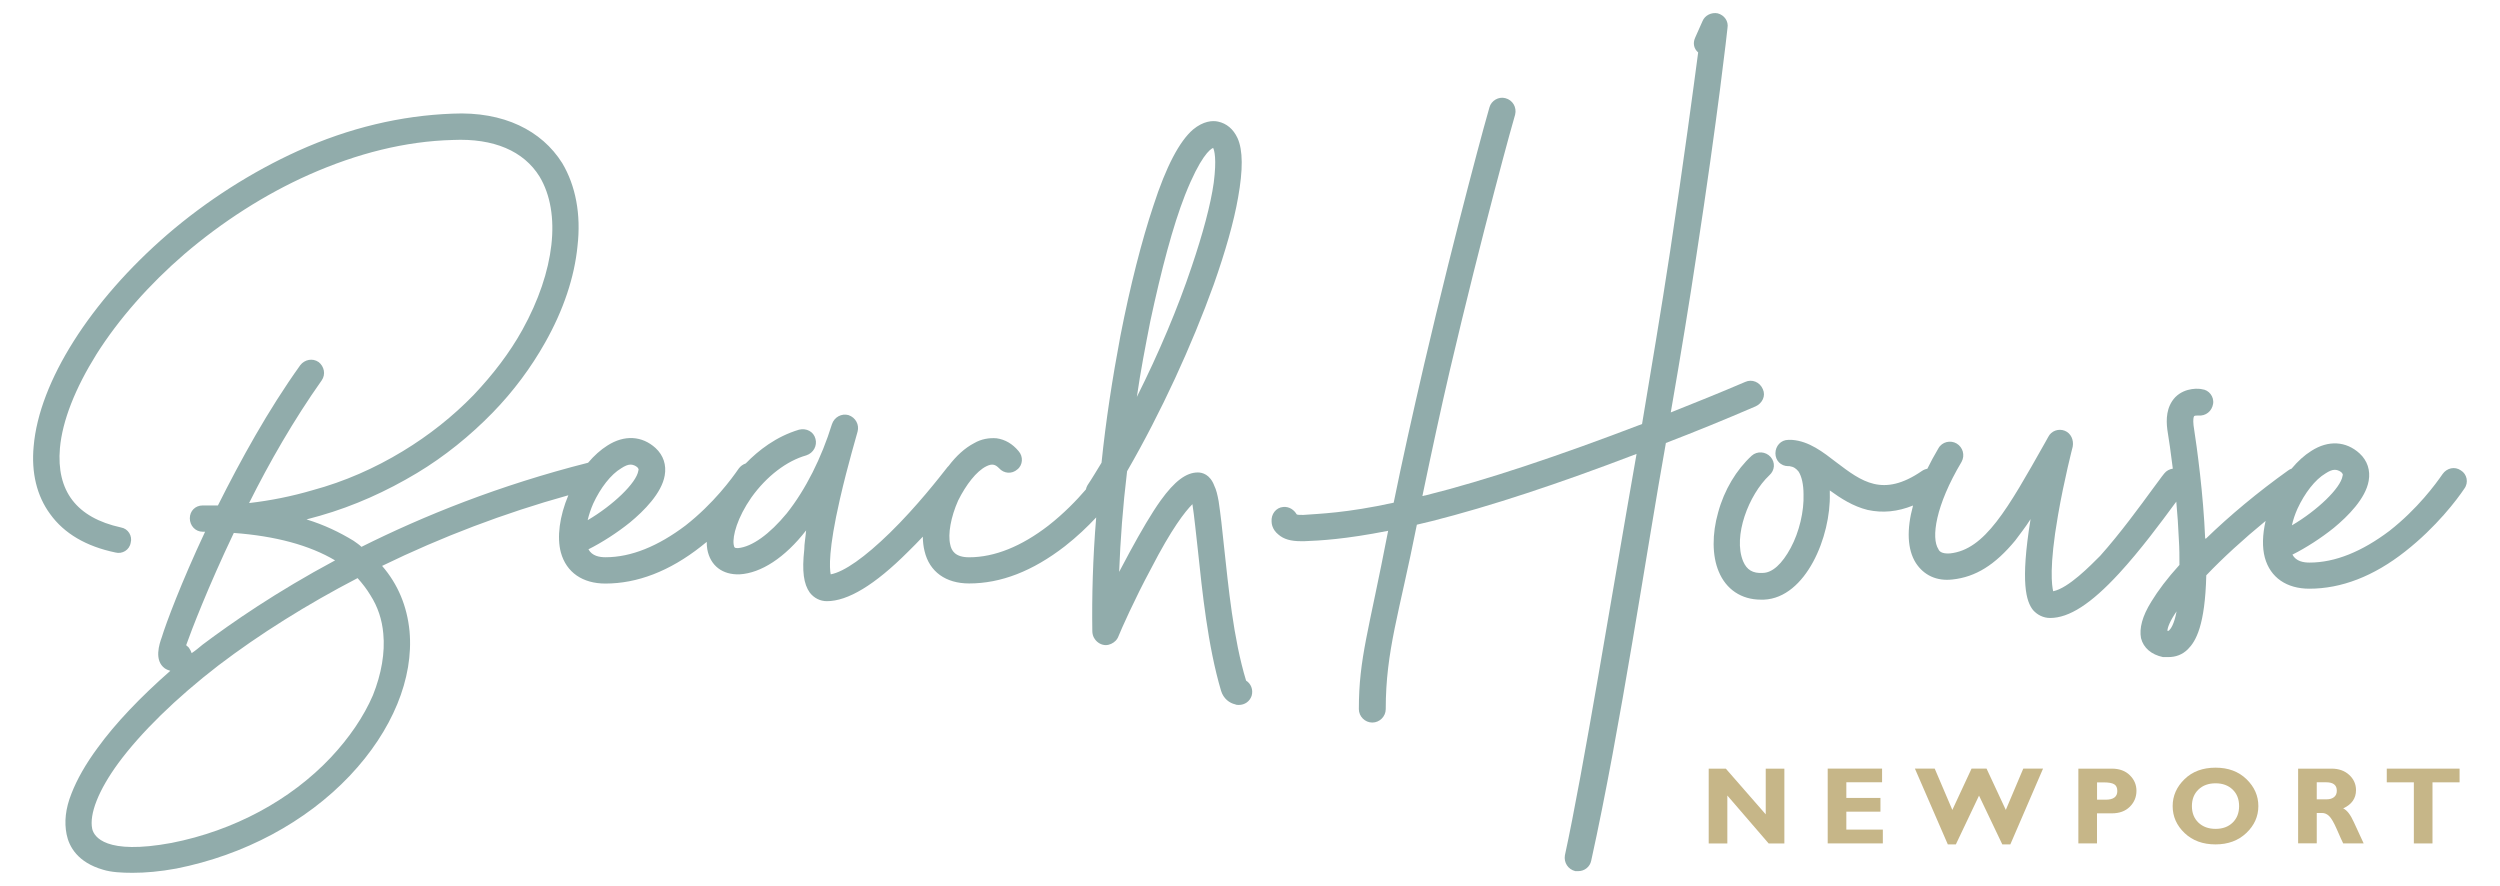<?xml version="1.0" encoding="utf-8"?>
<!-- Generator: Adobe Illustrator 25.2.3, SVG Export Plug-In . SVG Version: 6.00 Build 0)  -->
<!DOCTYPE svg PUBLIC "-//W3C//DTD SVG 1.1//EN" "http://www.w3.org/Graphics/SVG/1.1/DTD/svg11.dtd">
<svg version="1.1" id="Layer_1" xmlns:x="http://ns.adobe.com/Extensibility/1.0/" xmlns:i="http://ns.adobe.com/AdobeIllustrator/10.0/" xmlns:graph="http://ns.adobe.com/Graphs/1.0/"
	 xmlns="http://www.w3.org/2000/svg" xmlns:xlink="http://www.w3.org/1999/xlink" x="0px" y="0px" viewBox="0 0 491 174"
	 style="enable-background:new 0 0 491 174;" xml:space="preserve">
<style type="text/css">
	.st0{fill:#C6B688;}
	.st1{fill:#91ACAB;}
</style>
<g>
	<g>
		<g>
			<path class="st0" d="M350.45,150.96v14.69h-3.09l-8.11-9.41v9.41h-3.66v-14.69h3.36l7.84,8.98v-8.98H350.45z"/>
			<path class="st0" d="M369.79,162.95v2.69h-10.83v-14.69h10.68v2.69h-7.02v3.08h6.7v2.69h-6.7v3.53H369.79z"/>
			<path class="st0" d="M388.68,156.26l-4.55,9.58h-1.58l-6.46-14.88h3.89l3.46,8.11l3.77-8.11h2.95l3.78,8.11l3.43-8.11h3.88
				l-6.42,14.88h-1.58L388.68,156.26z"/>
			<path class="st0" d="M408.2,150.96h6.55c1.49,0,2.67,0.43,3.54,1.29c0.88,0.86,1.31,1.88,1.31,3.06c0,1.22-0.43,2.26-1.3,3.13
				c-0.87,0.87-2.05,1.3-3.54,1.3h-2.91v5.9h-3.66V150.96z M411.86,153.65v3.41h1.7c1.52,0,2.28-0.57,2.28-1.7
				c0-0.64-0.2-1.08-0.61-1.33c-0.41-0.25-1.1-0.37-2.08-0.37H411.86z"/>
			<path class="st0" d="M435.14,150.77c2.5,0,4.53,0.76,6.08,2.27c1.55,1.51,2.32,3.27,2.32,5.27c0,2.03-0.79,3.8-2.36,5.29
				c-1.57,1.49-3.59,2.24-6.05,2.24c-2.49,0-4.51-0.74-6.08-2.23c-1.56-1.49-2.34-3.25-2.34-5.3c0-2.01,0.78-3.77,2.33-5.28
				C430.59,151.52,432.63,150.77,435.14,150.77z M435.14,162.79c1.39,0,2.51-0.41,3.35-1.23c0.85-0.82,1.27-1.91,1.27-3.24
				c0-1.35-0.42-2.43-1.27-3.25c-0.85-0.82-1.97-1.23-3.35-1.23c-1.39,0-2.52,0.41-3.37,1.23c-0.85,0.82-1.28,1.9-1.28,3.25
				c0,1.34,0.43,2.42,1.28,3.24C432.62,162.37,433.74,162.79,435.14,162.79z"/>
			<path class="st0" d="M451.35,150.96h6.56c1.42,0,2.58,0.41,3.47,1.23c0.89,0.82,1.34,1.82,1.34,2.99c0,1.62-0.84,2.82-2.52,3.59
				c0.74,0.33,1.44,1.24,2.1,2.71c0.66,1.47,1.31,2.86,1.92,4.16h-4.02c-0.24-0.48-0.66-1.4-1.25-2.77
				c-0.6-1.36-1.11-2.23-1.53-2.62c-0.42-0.39-0.88-0.58-1.36-0.58h-1.05v5.96h-3.66V150.96z M455.01,153.65v3.34h1.93
				c0.62,0,1.11-0.15,1.47-0.44c0.36-0.29,0.54-0.71,0.54-1.25c0-1.11-0.7-1.66-2.09-1.66H455.01z"/>
			<path class="st0" d="M483.06,150.96v2.69h-5.32v12h-3.66v-12h-5.32v-2.69H483.06z"/>
		</g>
	</g>
	<g>
		<path class="st1" d="M244.73,133.67c-2.52-8.27-3.48-18.58-4.31-26.13c-0.36-3.59-0.72-6.71-1.08-9.11
			c-0.24-1.32-0.48-2.28-0.84-3c-0.84-2.28-2.4-2.64-3.24-2.64c-2.28,0-4.55,1.68-7.31,5.51c-1.8,2.52-3.83,5.99-6.11,10.19
			l-2.04,3.83c0.24-6.23,0.72-12.82,1.56-19.77c6.71-11.62,12.7-24.69,17.02-36.67c2.28-6.47,3.96-12.34,4.79-17.14
			c0.96-5.39,0.96-9.23-0.12-11.62c-0.84-1.8-2.16-2.88-3.83-3.24c-1.08-0.24-2.88-0.12-4.91,1.56c-2.64,2.28-5.27,7.19-7.79,14.98
			c-2.28,6.83-4.55,15.7-6.47,25.53c-1.56,8.27-2.88,16.78-3.71,24.93c-0.96,1.56-1.8,3-2.76,4.43c-0.15,0.26-0.25,0.54-0.31,0.82
			c-1.83,2.14-4.32,4.71-7.36,7.09c-5.27,4.07-10.55,6.23-15.58,6.23c-2.76,0-3.48-1.32-3.71-2.52c-0.48-2.04,0.12-5.39,1.56-8.63
			c1.56-3.12,3.59-5.75,5.51-6.71c1.2-0.6,1.8-0.36,2.52,0.36c0.96,1.08,2.52,1.2,3.6,0.24c1.08-0.84,1.2-2.52,0.24-3.59
			c-1.2-1.44-2.64-2.28-4.31-2.52c-1.44-0.12-3,0.12-4.43,0.96c-1.79,0.93-3.5,2.48-5.02,4.49c-0.13,0.12-0.26,0.26-0.37,0.42
			c-1.32,1.68-5.87,7.55-11.15,12.7c-4.91,4.79-8.99,7.67-11.62,8.15c-0.24-1.2-0.48-4.79,1.8-14.74c1.56-6.83,3.48-13.18,3.48-13.3
			c0.36-1.32-0.36-2.76-1.8-3.24c-1.32-0.36-2.76,0.36-3.24,1.8c-2.04,6.59-5.15,12.82-8.87,17.5c-3.36,4.08-6.83,6.59-9.59,6.83
			c-0.72,0-0.72-0.12-0.84-0.72c-0.24-1.68,0.72-5.27,3.48-9.23c3-4.19,6.95-7.19,10.79-8.27c1.44-0.48,2.16-1.92,1.8-3.24
			c-0.36-1.44-1.8-2.16-3.24-1.8c-4.48,1.34-7.97,4.06-10.46,6.63c-0.54,0.18-1.04,0.53-1.4,1.04c-1.32,1.92-4.91,6.83-10.43,11.15
			c-5.39,4.07-10.67,6.23-15.7,6.23c-1.2,0-2.64-0.24-3.36-1.56c2.64-1.32,5.63-3.24,8.15-5.27c2.76-2.28,6.23-5.75,6.83-9.23
			c0.36-2.04-0.24-3.95-1.8-5.39c-2.64-2.4-6.11-2.64-9.47-0.48c-1.31,0.82-2.6,1.98-3.78,3.37c-17.47,4.43-32.3,10.42-44.51,16.52
			c-0.48-0.48-1.08-0.84-1.56-1.2c-2.76-1.68-5.75-3.12-9.23-4.19l2.64-0.72c6.71-1.92,13.06-4.79,19.06-8.39
			c5.39-3.24,10.43-7.31,14.86-11.86c4.08-4.19,7.55-8.87,10.31-13.78c3.59-6.35,5.75-12.82,6.35-18.93c0.72-6.23-0.36-11.86-3-16.3
			c-2.04-3.24-4.91-5.75-8.51-7.43c-3.59-1.68-8.03-2.52-13.06-2.28C78.75,22.7,68.57,25.1,58.5,29.65
			c-8.99,4.08-17.86,9.71-25.65,16.42C17.76,59.13,7.69,74.95,6.61,87.66c-0.48,5.15,0.6,9.71,3.24,13.3
			c2.76,3.83,7.07,6.35,12.82,7.55c1.32,0.36,2.76-0.48,3-1.92c0.36-1.32-0.48-2.76-1.92-3c-8.75-1.92-12.7-7.19-11.98-15.58
			c0.48-5.39,3-11.74,7.19-18.46c4.32-6.83,10.31-13.66,17.26-19.65c7.43-6.35,15.82-11.74,24.45-15.58
			c9.47-4.2,18.94-6.59,28.28-6.83c8.03-0.36,13.9,2.16,17.02,7.19c4.31,7.19,3,18.58-3.36,30.08c-2.52,4.55-5.75,8.75-9.59,12.82
			c-4.07,4.19-8.75,7.91-13.9,11.03c-5.51,3.35-11.5,5.99-17.74,7.67c-4.08,1.2-8.27,2.04-12.46,2.52
			c3.95-7.91,8.75-16.3,14.26-24.09c0.84-1.2,0.48-2.76-0.6-3.6c-1.2-0.84-2.76-0.48-3.6,0.6c-6.35,8.87-11.74,18.7-16.18,27.56h-3
			c-1.44,0-2.52,1.08-2.52,2.52c0,1.44,1.08,2.64,2.52,2.64h0.48c-4.67,9.95-7.67,17.98-8.51,20.73c-0.48,1.32-1.56,4.55,0.6,6.11
			c0.36,0.24,0.72,0.36,1.08,0.48c-5.87,5.15-10.79,10.31-14.26,15.1c-2.4,3.24-4.07,6.23-5.15,8.99c-1.2,3-1.44,5.63-0.96,8.03
			c0.48,2.4,2.16,5.51,7.19,6.95c1.56,0.48,3.59,0.6,5.75,0.6c2.52,0,5.39-0.24,8.63-0.84c13.3-2.64,25.41-9.11,34.04-18.22
			c8.39-8.87,12.58-19.17,11.74-28.4c-0.48-4.91-2.28-9.23-5.39-12.82c11.72-5.7,23.99-10.37,36.58-13.87
			c-1.74,4.14-2.27,8.24-1.47,11.23c1.08,3.95,4.31,6.11,8.75,6.11c6.23,0,12.58-2.4,18.81-7.31c0.37-0.29,0.73-0.58,1.09-0.88
			c0,0.52,0.03,1.01,0.11,1.47c0.6,3.24,3,5.03,6.35,4.91c4.19-0.24,8.87-3.24,13.06-8.63c-0.12,1.44-0.36,2.64-0.36,3.71
			c-0.48,4.31-0.12,6.83,1.08,8.51c0.84,1.08,2.04,1.68,3.36,1.68c4.07,0,9.35-3.12,15.94-9.71c1-0.97,1.97-1.97,2.9-2.96
			c0.01,1.01,0.12,1.96,0.34,2.84c0.96,4.07,4.19,6.35,8.75,6.35c6.23,0,12.46-2.4,18.81-7.31c2.39-1.87,4.44-3.83,6.15-5.66
			c-0.67,8.09-0.86,15.66-0.76,22.32c0,0.48,0.12,1.08,0.48,1.56c0.48,0.72,1.32,1.2,2.16,1.2c0.72,0,1.44-0.36,1.92-0.84
			c0.24-0.24,0.48-0.6,0.6-0.96c0.48-1.2,3.12-7.19,6.35-13.18c4.07-7.91,6.71-11.26,8.15-12.7c0.36,2.28,0.72,5.99,1.08,9.11
			c0.84,7.91,1.92,18.7,4.55,27.56c0.48,1.56,1.68,2.4,2.76,2.64c0.24,0.12,0.48,0.12,0.72,0.12c1.2,0,2.16-0.72,2.52-1.8
			C246.17,135.47,245.69,134.27,244.73,133.67z M225.92,63.09c2.16-10.07,4.43-18.7,6.83-24.81c3-7.55,4.91-8.99,5.51-9.23
			c0.24,0.48,0.72,2.16,0.12,6.83c-0.6,4.31-2.16,10.07-4.31,16.42c-2.76,8.27-6.47,17.02-10.79,25.65
			C224,72.91,224.96,68,225.92,63.09z M45.92,104.67c8.15,0.6,14.86,2.4,19.89,5.39c-11.62,6.23-20.25,12.22-26.01,16.54
			c-0.72,0.6-1.44,1.2-2.16,1.68c-0.12-0.36-0.24-0.6-0.48-0.96c-0.12-0.24-0.36-0.36-0.6-0.6
			C37.53,123.97,40.88,115.22,45.92,104.67z M75.28,124.45c0.36,3.71-0.36,7.91-2.04,12.1c-1.8,4.19-4.67,8.39-8.27,12.22
			c-7.91,8.39-19.05,14.38-31.28,16.78c-12.94,2.4-15.22-1.2-15.58-2.76c-0.6-2.88,1.2-7.55,5.15-12.94
			c4.43-5.99,11.26-12.7,19.65-19.17c8.03-6.11,17.38-11.98,27.32-17.14c0.96,1.08,1.8,2.16,2.52,3.36
			C74.2,119.17,75.04,121.69,75.28,124.45z M116.5,98.92c1.44-3.12,3.48-5.75,5.51-6.95c0.72-0.48,1.32-0.72,1.8-0.72
			c0.72,0,1.2,0.36,1.44,0.6c0.12,0.24,0.24,0.24,0.12,0.6c-0.36,2.4-5.03,6.83-9.95,9.71C115.67,101.08,116.03,100,116.5,98.92z"/>
		<path class="st1" d="M346.23,76.45c-0.6-1.44-2.16-2.04-3.47-1.44c-5.03,2.16-9.83,4.08-14.62,5.99
			c2.04-11.74,3.72-22.05,5.03-30.8c4.2-27.32,6.11-44.58,6.11-44.7c0.24-1.32-0.6-2.52-1.92-2.88c-1.2-0.24-2.52,0.36-3,1.56
			l-1.44,3.24c-0.48,1.08-0.24,2.16,0.6,2.88c-0.96,7.19-2.76,20.85-5.51,39.07c-1.8,11.86-3.72,23.13-5.51,33.91
			c-16.3,6.23-30.56,11.03-42.54,14.02c-0.24,0-0.36,0.12-0.6,0.12c1.8-8.63,3.6-17.02,5.39-24.69
			c6.35-27.08,12.7-49.97,12.82-50.21c0.36-1.44-0.48-2.88-1.92-3.24c-1.32-0.36-2.76,0.48-3.12,1.8
			c-0.12,0.24-6.47,23.25-12.82,50.45c-2.28,9.83-4.31,18.93-5.99,27.2c-9.35,2.04-14.62,2.16-17.74,2.4h-0.12
			c-0.6,0-1.08,0-1.2-0.12c-0.48-0.84-1.44-1.56-2.64-1.44c-1.44,0.12-2.4,1.44-2.28,2.88c0,0.36,0.12,1.56,1.32,2.52
			c1.08,0.96,2.52,1.32,4.43,1.32h0.6h0.12c3-0.12,7.91-0.36,16.42-2.04c-3.83,19.89-5.75,24.95-5.75,35.02
			c0,1.44,1.2,2.64,2.64,2.64c1.44,0,2.64-1.2,2.64-2.64c0-11.5,2.64-18.72,6.11-36.22l3-0.72c11.38-2.88,24.81-7.31,40.15-13.18
			c-4.91,27.92-10.47,62.28-14.07,78.82c-0.24,1.44,0.6,2.76,2.04,3.12h0.6c1.2,0,2.28-0.84,2.52-2.04
			c5.75-26.01,10.95-61.32,14.67-82.05c5.63-2.16,11.5-4.55,17.62-7.19C346.11,79.21,346.83,77.77,346.23,76.45z"/>
		<path class="st1" d="M483.32,92.39c-1.2-0.84-2.76-0.48-3.6,0.72c-1.32,1.92-4.91,6.83-10.43,11.15
			c-5.39,4.07-10.67,6.23-15.7,6.23c-1.2,0-2.64-0.24-3.36-1.56c2.64-1.32,5.63-3.24,8.15-5.27c2.76-2.28,6.23-5.75,6.83-9.23
			c0.36-2.04-0.24-3.95-1.8-5.39c-2.64-2.4-6.11-2.64-9.47-0.48c-1.35,0.84-2.67,2.04-3.88,3.49c-0.24,0.08-0.47,0.19-0.67,0.35
			c-5.87,4.19-11.5,8.87-16.18,13.42l-0.12-0.12c-0.36-8.63-1.56-17.5-2.28-22.17c-0.12-1.08,0-1.68,0.12-1.8
			c0.12-0.12,0.48-0.12,0.72-0.12h0.12c1.44,0.12,2.64-0.84,2.88-2.28c0.24-1.44-0.84-2.76-2.16-2.88
			c-0.36-0.12-3.24-0.48-5.27,1.56c-1.8,1.92-1.8,4.43-1.56,6.35c0.31,1.89,0.7,4.58,1.08,7.68c-0.65,0.1-1.27,0.42-1.68,0.95
			c-0.6,0.72-1.32,1.8-2.16,2.88c-2.64,3.6-6.47,8.87-10.43,13.3c-1.92,1.92-6.23,6.35-9.23,6.95c-0.24-1.08-0.84-4.67,0.96-14.98
			c1.2-6.95,2.88-13.42,2.88-13.42c0.24-1.32-0.36-2.64-1.56-3.12c-1.2-0.48-2.64,0-3.24,1.2l-0.6,1.08
			c-7.43,13.18-11.86,21.09-18.7,21.81c-1.68,0.12-2.16-0.48-2.28-0.84c-1.44-2.16-0.6-8.51,4.55-17.14
			c0.72-1.32,0.24-2.88-0.96-3.6c-1.2-0.72-2.88-0.36-3.6,0.96c-0.81,1.36-1.52,2.69-2.16,3.99c-0.37,0.07-0.74,0.21-1.07,0.44
			c-7.67,5.27-11.86,2.04-16.78-1.68c-2.64-2.04-5.39-4.19-8.75-4.43h-0.72c-1.44,0-2.52,1.2-2.52,2.64c0,1.44,1.08,2.52,2.52,2.52
			h0.24c0.84,0.12,1.32,0.48,1.8,1.08c0.6,0.96,0.96,2.52,0.96,4.43c0.12,3.36-0.84,7.43-2.52,10.55c-1.68,3.12-3.6,4.91-5.51,4.91
			c-1.92,0.12-3.12-0.6-3.83-2.28c-2.04-4.91,1.08-13.06,5.15-16.9c1.08-0.96,1.2-2.52,0.24-3.6c-0.96-1.08-2.64-1.2-3.71-0.24
			c-3,2.76-5.39,6.71-6.59,11.14c-1.2,4.2-1.2,8.51,0.12,11.62c1.44,3.48,4.43,5.51,8.27,5.51h0.6
			c8.27-0.36,13.18-12.46,12.94-20.85v-0.6c2.16,1.56,4.55,3.12,7.43,3.83c2.94,0.64,5.88,0.36,8.92-0.87
			c-1.29,4.72-1.13,8.64,0.55,11.29c1.56,2.4,4.08,3.6,7.19,3.24c4.55-0.48,8.39-2.88,12.34-7.67c0.96-1.32,2.04-2.64,3-4.19
			c-2.04,12.58-0.84,16.18,0.48,17.86c0.84,0.96,2.04,1.56,3.36,1.56c3.72,0,8.03-2.76,13.54-8.75c4.19-4.55,8.27-10.07,10.91-13.66
			c0.12-0.15,0.22-0.3,0.33-0.44c0.22,2.42,0.4,4.92,0.5,7.4c0.12,1.8,0.12,3.47,0.12,5.03c-2.4,2.64-4.19,5.03-5.51,7.19
			c-1.8,2.88-2.4,5.27-2.04,7.19c0.48,1.92,2.04,3.24,4.31,3.72h1.08c1.44,0,2.76-0.48,3.83-1.56c1.56-1.56,3.36-4.67,3.6-14.5
			c3.24-3.4,7.29-7.1,11.65-10.68c-0.62,2.68-0.69,5.19-0.15,7.2c1.08,3.95,4.31,6.11,8.75,6.11c6.23,0,12.58-2.4,18.81-7.31
			c6.11-4.79,10.19-10.19,11.62-12.34C484.88,94.78,484.52,93.11,483.32,92.39z M426.04,123.78c-0.12,0.12-0.12,0.12-0.24,0.12
			h-0.12c0-0.6,0.48-1.92,1.8-3.83C427,122.71,426.28,123.55,426.04,123.78z M451.21,99.94c1.44-3.12,3.48-5.75,5.51-6.95
			c0.72-0.48,1.32-0.72,1.8-0.72c0.72,0,1.2,0.36,1.44,0.6c0.12,0.24,0.24,0.24,0.12,0.6c-0.36,2.4-5.03,6.83-9.95,9.71
			C450.37,102.09,450.73,101.02,451.21,99.94z"/>
	</g>
</g>
</svg>
